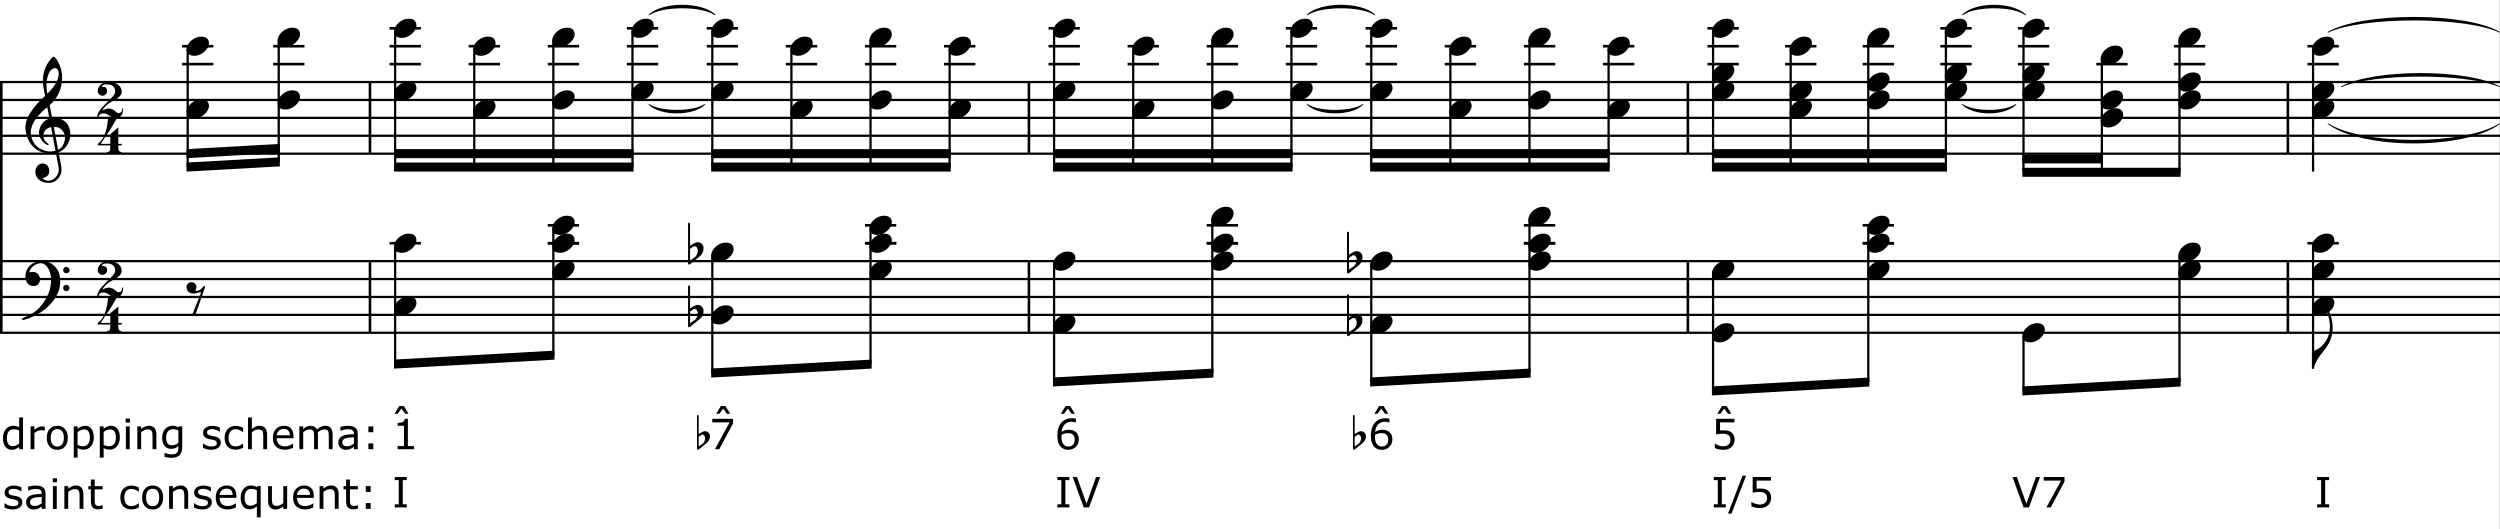 <?xml version="1.0" encoding="UTF-8"?>
<svg id="Ebene_1" xmlns="http://www.w3.org/2000/svg" width="300.068mm" height="63.5mm" version="1.1" viewBox="0 0 850.586 180">
  <rect x="0" y="0" width="850.586" height="180" fill="#808080" stroke="none"/>
  <!-- Generator: Adobe Illustrator 29.5.1, SVG Export Plug-In . SVG Version: 2.1.0 Build 141)  -->
  <defs>
    <style>
      .st0 {
        fill: #fff;
      }

      .st1 {
        stroke-width: .889px;
      }

      .st1, .st2 {
        fill: none;
        stroke: #000;
        stroke-miterlimit: 10;
      }

      .st2 {
        stroke-width: .762px;
      }
    </style>
  </defs>
  <rect class="st0" width="850.5" height="180"/>
  <line class="st1" x1=".444" y1="27.91" x2=".444" y2="113.223"/>
  <path d="M19.939,51.796l.926,4.947c.487,2.607-1.243,5.239-3.948,5.483-2.364.195-4.679-1.169-4.898-3.484-.122-1.438.853-2.973,2.169-3.095,1.194-.122,2.412.487,2.559,2.291.17,1.876-1.072,2.242-2.315,2.753.365.39,1.364.877,2.266.804,2.071-.195,3.655-2.437,3.241-4.581l-.926-4.85c-.414.049-.682.122-1.121.171-4.63.39-8.724-2.681-9.235-8.407-.39-4.362,4.289-9.016,6.701-11.234l-.438-2.096c-.707-3.411-.268-6.384,1.267-8.87.487-.755,1.462-2.291,2.071-2.339.463-.049,2.534,2.559,2.827,6.043.317,3.558-.829,7.579-4.191,10.454l.829,4.337c2.534-.219,5.849.829,6.214,5.19.17,2.193-1.194,5.532-3.997,6.482ZM16.065,36.517c-.146.122-.17.146-.487.39-1.998,1.535-5.385,5.142-5.093,8.553.414,4.63,4.557,6.287,7.018,6.067.536-.048.877-.122,1.365-.244l-1.487-8.017c-1.535.244-2.729,1.438-2.583,3.07.122,1.487.658,1.755,1.56,2.559.439.39.146.56-.195.438-1.535-.609-2.729-2.315-2.875-3.923-.17-1.876,1.243-4.484,3.533-5.069l-.755-3.826ZM19.964,24.674c-.024-.268-.219-1.584-1.316-1.487-2.388.22-3.29,4.874-2.631,8.188l.097.487c1.803-1.681,4.07-4.557,3.85-7.188ZM19.769,50.943c1.828-.755,2.461-3.144,2.339-4.508-.122-1.584-1.56-3.436-3.801-3.265l1.462,7.773Z"/>
  <path d="M20.013,92.724c.683,1.682.755,4.605-.438,7.213-1.535,3.339-5.239,7.092-11.307,8.87-.39.122-1.632-.073-.244-.682,1.267-.561,2.851-1.268,4.24-2.389,2.339-1.852,4.069-5.044,4.654-7.14,1.486-5.41-.926-9.041-2.997-9.041-2.047,0-3.777,1.779-3.948,3.119.755-.17.633-.146,1.438-.146,1.267,0,2.218,1.413,2.218,2.437,0,2.218-1.901,2.729-3.314,2.145-1.901-.78-2.364-4.069-.512-6.312.804-.999,2.291-1.974,4.605-1.974,3.46,0,5.117,2.656,5.604,3.898ZM23.668,91.896c0,.585-.487,1.097-1.097,1.097-.584,0-1.096-.512-1.096-1.097s.512-1.097,1.096-1.097c.609,0,1.097.512,1.097,1.097ZM23.668,97.987c0,.585-.487,1.097-1.097,1.097-.584,0-1.096-.512-1.096-1.097s.512-1.097,1.096-1.097c.609,0,1.097.512,1.097,1.097Z"/>
  <path d="M34.261,48.945h3.266v-3.314l2.729-2.291v5.604h1.17v.536h-1.17c-.049.098-.024,1.316.122,1.682.122.414.999.682,1.048.682v.536h-5.118v-.536c.098,0,1.023-.268,1.097-.633.122-.415.146-1.657.122-1.73h-4.265v-.536c3.533-2.51,3.29-8.578,3.606-8.943h3.046c-1.292,2.217-2.461,4.313-3.436,5.58-.439.585-2.023,3.046-2.218,3.363Z"/>
  <path d="M36.444,30.982c0,.877-.731,1.584-1.584,1.584-.877,0-1.608-.707-1.608-1.584,0-1.755,1.73-3.144,3.606-3.144,2.096,0,4.533,1.048,4.533,3.314s-3.144,3.046-4.582,4.167c-1.438,1.097-1.828,2.071-2.022,2.315,1.218-.707,2.364-.975,3.655-.341.877.439,1.267,1.194,1.803,1.194,1.486,0,1.34-1.487,1.34-1.584h.317c-.049,1.292-.268,3.241-2.437,3.265-2.096.024-2.534-1.608-4.216-1.584-1.876.049-1.608,1.17-1.73,1.389h-.512c.17-.731,0-.707.561-1.803,1.145-2.291,5.629-5.312,5.629-6.92,0-1.706-.999-2.681-3.241-2.535-1.097.073-1.608.829-1.097.829.609,0,1.584.049,1.584,1.438Z"/>
  <path d="M34.261,109.883h3.266v-3.314l2.729-2.291v5.605h1.17v.536h-1.17c-.049.097-.024,1.315.122,1.681.122.415.999.683,1.048.683v.536h-5.118v-.536c.098,0,1.023-.268,1.097-.634.122-.414.146-1.656.122-1.729h-4.265v-.536c3.533-2.51,3.29-8.578,3.606-8.943h3.046c-1.292,2.218-2.461,4.313-3.436,5.58-.439.585-2.023,3.046-2.218,3.363Z"/>
  <path d="M36.444,91.92c0,.877-.731,1.584-1.584,1.584-.877,0-1.608-.707-1.608-1.584,0-1.755,1.73-3.144,3.606-3.144,2.096,0,4.533,1.048,4.533,3.313,0,2.267-3.144,3.047-4.582,4.167-1.438,1.097-1.828,2.071-2.022,2.315,1.218-.707,2.364-.975,3.655-.341.877.438,1.267,1.193,1.803,1.193,1.486,0,1.34-1.486,1.34-1.584h.317c-.049,1.292-.268,3.241-2.437,3.266-2.096.024-2.534-1.608-4.216-1.584-1.876.049-1.608,1.17-1.73,1.39h-.512c.17-.731,0-.707.561-1.804,1.145-2.291,5.629-5.312,5.629-6.921,0-1.705-.999-2.68-3.241-2.534-1.097.073-1.608.829-1.097.829.609,0,1.584.048,1.584,1.438Z"/>
  <line class="st1" x1="125.874" y1="27.91" x2="125.874" y2="52.285"/>
  <line class="st1" x1="125.874" y1="88.848" x2="125.874" y2="113.223"/>
  <line class="st1" x1="350.073" y1="27.91" x2="350.073" y2="52.285"/>
  <line class="st1" x1="350.073" y1="88.848" x2="350.073" y2="113.223"/>
  <line class="st1" x1="574.272" y1="27.91" x2="574.272" y2="52.285"/>
  <line class="st1" x1="574.272" y1="88.848" x2="574.272" y2="113.223"/>
  <line class="st1" x1="778.413" y1="27.91" x2="778.413" y2="52.285"/>
  <line class="st1" x1="778.413" y1="88.848" x2="778.413" y2="113.223"/>
  <line class="st2" y1="27.91" x2="850.586" y2="27.91"/>
  <line class="st2" y1="34.004" x2="850.586" y2="34.004"/>
  <line class="st2" y1="40.098" x2="850.586" y2="40.098"/>
  <line class="st2" y1="46.191" x2="850.586" y2="46.191"/>
  <line class="st2" y1="52.285" x2="850.586" y2="52.285"/>
  <line class="st2" y1="88.848" x2="850.586" y2="88.848"/>
  <line class="st2" y1="94.941" x2="850.586" y2="94.941"/>
  <line class="st2" y1="101.035" x2="850.586" y2="101.035"/>
  <line class="st2" y1="107.129" x2="850.586" y2="107.129"/>
  <line class="st2" y1="113.223" x2="850.586" y2="113.223"/>
  <line class="st1" x1="61.953" y1="21.816" x2="72.617" y2="21.816"/>
  <line class="st1" x1="61.953" y1="15.723" x2="72.617" y2="15.723"/>
  <path d="M71.104,14.724c0,1.023-.731,2.169-1.682,2.973-.926.78-2.145,1.292-3.168,1.292-.804,0-1.511-.146-1.998-.487-.463-.341-.78-.901-.78-1.754,0-1.023.707-2.193,1.657-2.997.926-.78,2.144-1.292,3.167-1.292.829,0,1.536.122,1.999.487.463.341.804.926.804,1.779Z"/>
  <path d="M71.104,36.052c0,1.023-.731,2.169-1.682,2.973-.926.78-2.145,1.292-3.168,1.292-.804,0-1.511-.146-1.998-.487-.463-.341-.78-.901-.78-1.754,0-1.023.707-2.193,1.657-2.997.926-.78,2.144-1.292,3.167-1.292.829,0,1.536.122,1.999.487.463.341.804.926.804,1.779Z"/>
  <line class="st2" x1="63.857" y1="16.738" x2="63.857" y2="56.844"/>
  <line class="st1" x1="92.93" y1="21.816" x2="103.594" y2="21.816"/>
  <line class="st1" x1="92.93" y1="15.723" x2="103.594" y2="15.723"/>
  <path d="M102.081,11.677c0,1.023-.731,2.169-1.682,2.973-.926.78-2.145,1.292-3.168,1.292-.804,0-1.511-.146-1.998-.487-.463-.341-.78-.901-.78-1.754,0-1.023.707-2.193,1.657-2.997.926-.78,2.144-1.292,3.167-1.292.829,0,1.536.122,1.999.487.463.341.804.926.804,1.779Z"/>
  <path d="M102.081,33.005c0,1.023-.731,2.169-1.682,2.973-.926.78-2.145,1.292-3.168,1.292-.804,0-1.511-.146-1.998-.487-.463-.341-.78-.901-.78-1.754,0-1.023.707-2.193,1.657-2.997.926-.78,2.144-1.292,3.167-1.292.829,0,1.536.122,1.999.487.463.341.804.926.804,1.779Z"/>
  <line class="st2" x1="94.834" y1="13.691" x2="94.834" y2="55.066"/>
  <polyline points="95.215 53.531 63.477 55.308 63.477 58.379 95.215 56.602"/>
  <polyline points="95.215 48.961 63.477 50.738 63.477 53.809 95.215 52.031"/>
  <path d="M66.718,98.257c-.122.269-.585.707.39.707.438,0,1.365-.512,1.925-1.315.195-.293.999-.756.682.194l-3.29,9.479c-.146.438-1.219.243-1.048-.171l2.875-7.14c.244-.585-.073-.683-.341-.585-.341.146-1.414.463-2.047.463-1.73,0-2.388-1.17-2.388-2.339,0-.78.707-1.56,1.779-1.56.926,0,1.95,1.146,1.462,2.266Z"/>
  <g>
    <path d="M7.586,170.909c0,.708-.293,1.289-.878,1.742-.585.454-1.385.681-2.398.681-.574,0-1.101-.068-1.58-.205s-.881-.285-1.205-.447v-1.465h.069c.412.31.87.557,1.375.739.504.183.988.274,1.451.274.574,0,1.023-.093,1.347-.278.324-.185.486-.477.486-.875,0-.305-.088-.536-.264-.694-.176-.157-.514-.291-1.014-.402-.185-.042-.427-.09-.726-.146s-.57-.116-.816-.181c-.68-.181-1.163-.445-1.447-.795s-.427-.778-.427-1.288c0-.319.066-.62.198-.902.132-.282.332-.534.601-.757.259-.218.589-.39.989-.518.4-.127.848-.19,1.344-.19.463,0,.931.057,1.406.17s.869.251,1.184.413v1.396h-.069c-.333-.245-.738-.452-1.215-.621s-.944-.254-1.402-.254c-.477,0-.879.092-1.208.274s-.493.455-.493.815c0,.319.1.561.299.723.194.162.509.294.944.396.241.056.51.111.809.167.298.056.547.106.746.152.606.139,1.074.377,1.403.715.328.343.493.797.493,1.361Z"/>
    <path d="M15.48,173.145h-1.298v-.826c-.116.079-.272.188-.468.33-.197.141-.388.253-.573.336-.218.107-.468.196-.75.268-.282.072-.613.107-.993.107-.699,0-1.292-.231-1.777-.694-.486-.462-.729-1.053-.729-1.77,0-.588.126-1.063.378-1.427.252-.363.612-.649,1.08-.857.472-.209,1.039-.35,1.701-.424.662-.074,1.373-.13,2.131-.167v-.201c0-.296-.052-.541-.156-.735-.104-.195-.253-.348-.448-.459-.185-.106-.407-.178-.667-.215s-.53-.056-.812-.056c-.343,0-.725.045-1.146.136-.421.09-.856.221-1.305.392h-.07v-1.326c.255-.069.623-.146,1.104-.229s.956-.125,1.423-.125c.546,0,1.021.045,1.427.136.405.09.755.244,1.052.461.292.213.514.488.667.826s.229.757.229,1.257v5.263ZM14.182,171.235v-2.159c-.398.023-.867.058-1.406.104-.539.046-.966.113-1.281.201-.375.106-.678.271-.91.496s-.347.533-.347.927c0,.444.134.779.403,1.003.269.225.678.337,1.229.337.458,0,.877-.089,1.256-.267.379-.179.731-.393,1.055-.643Z"/>
    <path d="M19.396,164.091h-1.472v-1.354h1.472v1.354ZM19.313,173.145h-1.305v-7.755h1.305v7.755Z"/>
    <path d="M28.38,173.145h-1.305v-4.416c0-.355-.021-.69-.062-1.003-.042-.312-.118-.557-.229-.732-.116-.194-.282-.339-.5-.434-.218-.095-.5-.143-.847-.143-.356,0-.729.088-1.118.264s-.762.4-1.118.674v5.79h-1.306v-7.755h1.306v.86c.407-.338.828-.602,1.263-.791s.882-.285,1.34-.285c.837,0,1.476.253,1.916.757.439.505.66,1.231.66,2.181v5.033Z"/>
    <path d="M34.92,173.075c-.245.064-.513.118-.802.159-.289.042-.547.062-.774.062-.792,0-1.394-.213-1.805-.639-.412-.426-.618-1.108-.618-2.048v-4.124h-.881v-1.097h.881v-2.229h1.305v2.229h2.694v1.097h-2.694v3.534c0,.407.009.726.028.954.019.229.083.443.194.643.102.186.242.32.42.406s.45.128.815.128c.213,0,.435-.031.667-.094s.398-.114.5-.156h.069v1.174Z"/>
    <path d="M47.23,172.658c-.435.209-.848.371-1.239.486s-.807.174-1.246.174c-.56,0-1.074-.082-1.542-.247-.467-.164-.868-.413-1.201-.746-.338-.333-.599-.754-.784-1.264-.186-.509-.278-1.104-.278-1.784,0-1.268.348-2.264,1.045-2.985.696-.722,1.616-1.083,2.76-1.083.444,0,.88.062,1.309.188s.82.277,1.177.458v1.451h-.069c-.398-.31-.809-.549-1.232-.715-.423-.167-.836-.25-1.239-.25-.741,0-1.325.249-1.753.746-.428.498-.642,1.228-.642,2.19,0,.936.209,1.653.628,2.156.419.502,1.008.753,1.767.753.264,0,.532-.035.805-.104.273-.069.519-.159.736-.271.189-.098.368-.2.534-.309.167-.109.299-.203.396-.281h.069v1.437Z"/>
    <path d="M55.512,169.271c0,1.264-.324,2.261-.972,2.992s-1.516,1.097-2.604,1.097c-1.097,0-1.968-.365-2.614-1.097-.646-.731-.969-1.729-.969-2.992s.323-2.262.969-2.996c.646-.733,1.517-1.101,2.614-1.101,1.088,0,1.956.367,2.604,1.101.648.734.972,1.732.972,2.996ZM54.165,169.271c0-1.004-.197-1.751-.59-2.239-.394-.488-.94-.732-1.639-.732-.708,0-1.258.244-1.649.732s-.586,1.235-.586,2.239c0,.972.196,1.709.59,2.211.394.503.942.754,1.646.754.694,0,1.239-.249,1.635-.747.396-.497.593-1.236.593-2.218Z"/>
    <path d="M64.017,173.145h-1.305v-4.416c0-.355-.021-.69-.062-1.003-.042-.312-.118-.557-.229-.732-.116-.194-.282-.339-.5-.434-.218-.095-.5-.143-.847-.143-.356,0-.729.088-1.118.264s-.762.4-1.118.674v5.79h-1.306v-7.755h1.306v.86c.407-.338.828-.602,1.263-.791s.882-.285,1.34-.285c.837,0,1.476.253,1.916.757.439.505.66,1.231.66,2.181v5.033Z"/>
    <path d="M72.071,170.909c0,.708-.293,1.289-.878,1.742-.585.454-1.385.681-2.398.681-.574,0-1.101-.068-1.58-.205s-.881-.285-1.205-.447v-1.465h.069c.412.31.87.557,1.375.739.504.183.988.274,1.451.274.574,0,1.023-.093,1.347-.278.324-.185.486-.477.486-.875,0-.305-.088-.536-.264-.694-.176-.157-.514-.291-1.014-.402-.185-.042-.427-.09-.726-.146s-.57-.116-.816-.181c-.68-.181-1.163-.445-1.447-.795s-.427-.778-.427-1.288c0-.319.066-.62.198-.902.132-.282.332-.534.601-.757.259-.218.589-.39.989-.518.4-.127.848-.19,1.344-.19.463,0,.931.057,1.406.17s.869.251,1.184.413v1.396h-.069c-.333-.245-.738-.452-1.215-.621s-.944-.254-1.402-.254c-.477,0-.879.092-1.208.274s-.493.455-.493.815c0,.319.1.561.299.723.194.162.509.294.944.396.241.056.51.111.809.167.298.056.547.106.746.152.606.139,1.074.377,1.403.715.328.343.493.797.493,1.361Z"/>
    <path d="M80.43,169.402h-5.714c0,.477.072.893.215,1.246.143.354.34.645.59.871.241.223.527.39.857.5.331.111.695.167,1.094.167.527,0,1.059-.105,1.593-.316.535-.21.915-.417,1.142-.621h.069v1.424c-.439.185-.889.34-1.347.465-.458.125-.94.188-1.444.188-1.287,0-2.291-.349-3.013-1.045-.722-.696-1.083-1.686-1.083-2.968,0-1.269.346-2.275,1.038-3.021s1.603-1.118,2.732-1.118c1.046,0,1.853.306,2.419.917.567.61.851,1.479.851,2.604v.708ZM79.159,168.402c-.005-.685-.177-1.215-.517-1.59-.34-.375-.857-.562-1.552-.562-.699,0-1.256.206-1.67.618s-.649.924-.705,1.534h4.443Z"/>
    <path d="M88.699,176.005h-1.305v-3.735c-.403.348-.803.605-1.201.774-.398.169-.829.253-1.292.253-.921,0-1.656-.354-2.204-1.065-.549-.71-.823-1.69-.823-2.94,0-.666.096-1.255.288-1.767.192-.512.445-.94.76-1.288.305-.338.664-.6,1.076-.784.412-.186.847-.278,1.305-.278.417,0,.786.047,1.107.14.321.092.649.229.982.409l.083-.333h1.222v10.615ZM87.394,171.173v-4.388c-.361-.162-.681-.275-.958-.341-.277-.064-.579-.097-.902-.097-.754,0-1.329.256-1.722.768-.394.511-.59,1.216-.59,2.113,0,.907.159,1.605.476,2.094s.816.732,1.496.732c.379,0,.759-.082,1.139-.247.379-.164.733-.376,1.062-.635Z"/>
    <path d="M97.696,173.145h-1.305v-.861c-.44.348-.861.614-1.264.799-.403.186-.847.277-1.333.277-.814,0-1.449-.248-1.902-.746-.454-.497-.68-1.228-.68-2.19v-5.033h1.305v4.415c0,.394.019.73.056,1.011.037.28.115.52.236.719.125.203.287.352.486.444.199.092.488.139.868.139.338,0,.707-.088,1.107-.264.4-.176.774-.4,1.121-.674v-5.79h1.305v7.755Z"/>
    <path d="M106.757,169.402h-5.714c0,.477.072.893.215,1.246.143.354.34.645.59.871.241.223.527.39.857.5.331.111.695.167,1.094.167.527,0,1.059-.105,1.593-.316.535-.21.915-.417,1.142-.621h.069v1.424c-.439.185-.889.34-1.347.465-.458.125-.94.188-1.444.188-1.287,0-2.291-.349-3.013-1.045-.722-.696-1.083-1.686-1.083-2.968,0-1.269.346-2.275,1.038-3.021s1.603-1.118,2.732-1.118c1.046,0,1.853.306,2.419.917.567.61.851,1.479.851,2.604v.708ZM105.486,168.402c-.005-.685-.177-1.215-.517-1.59-.34-.375-.857-.562-1.552-.562-.699,0-1.256.206-1.67.618s-.649.924-.705,1.534h4.443Z"/>
    <path d="M115.22,173.145h-1.305v-4.416c0-.355-.021-.69-.062-1.003-.042-.312-.118-.557-.229-.732-.116-.194-.282-.339-.5-.434-.218-.095-.5-.143-.847-.143-.356,0-.729.088-1.118.264s-.762.4-1.118.674v5.79h-1.306v-7.755h1.306v.86c.407-.338.828-.602,1.263-.791s.882-.285,1.34-.285c.837,0,1.476.253,1.916.757.439.505.66,1.231.66,2.181v5.033Z"/>
    <path d="M121.76,173.075c-.245.064-.513.118-.802.159-.289.042-.547.062-.774.062-.792,0-1.394-.213-1.805-.639-.412-.426-.618-1.108-.618-2.048v-4.124h-.881v-1.097h.881v-2.229h1.305v2.229h2.694v1.097h-2.694v3.534c0,.407.009.726.028.954.019.229.083.443.194.643.102.186.242.32.42.406s.45.128.815.128c.213,0,.435-.031.667-.094s.398-.114.5-.156h.069v1.174Z"/>
    <path d="M126.113,167.368h-1.659v-1.979h1.659v1.979ZM126.113,173.145h-1.659v-1.979h1.659v1.979Z"/>
  </g>
  <g>
    <path d="M7.829,152.832h-1.305v-.812c-.375.324-.766.576-1.173.757-.408.181-.85.271-1.326.271-.926,0-1.661-.356-2.205-1.068-.544-.713-.815-1.701-.815-2.965,0-.657.094-1.243.281-1.757.188-.514.441-.951.76-1.312.315-.353.682-.621,1.101-.806.419-.186.853-.278,1.302-.278.407,0,.769.043,1.083.129.315.086.646.219.993.399v-3.36h1.305v10.803ZM6.523,150.923v-4.45c-.352-.157-.667-.267-.944-.326-.278-.061-.581-.091-.91-.091-.731,0-1.301.255-1.708.764-.407.51-.611,1.231-.611,2.166,0,.922.157,1.621.472,2.101.314.479.819.719,1.514.719.37,0,.745-.082,1.125-.247.379-.164.733-.376,1.062-.635Z"/>
    <path d="M15.236,146.5h-.069c-.194-.046-.383-.08-.566-.101-.183-.021-.399-.031-.649-.031-.402,0-.791.089-1.166.268-.375.178-.736.408-1.083.69v5.506h-1.306v-7.755h1.306v1.146c.518-.417.975-.712,1.371-.886.396-.173.799-.26,1.211-.26.227,0,.391.006.493.018.102.011.255.033.458.065v1.34Z"/>
    <path d="M23.075,148.958c0,1.264-.324,2.261-.972,2.992s-1.516,1.097-2.604,1.097c-1.097,0-1.968-.365-2.614-1.097-.646-.731-.969-1.729-.969-2.992s.323-2.262.969-2.996c.646-.733,1.517-1.101,2.614-1.101,1.088,0,1.956.367,2.604,1.101.648.734.972,1.732.972,2.996ZM21.728,148.958c0-1.004-.197-1.751-.59-2.239-.394-.488-.94-.732-1.639-.732-.708,0-1.258.244-1.649.732s-.586,1.235-.586,2.239c0,.972.196,1.709.59,2.211.394.503.942.754,1.646.754.694,0,1.239-.249,1.635-.747.396-.497.593-1.236.593-2.218Z"/>
    <path d="M31.92,148.86c0,.63-.09,1.205-.271,1.726s-.435.962-.764,1.322c-.306.343-.666.608-1.08.795-.415.188-.853.281-1.316.281-.402,0-.767-.044-1.093-.132s-.659-.225-.996-.409v3.249h-1.306v-10.615h1.306v.812c.347-.292.737-.536,1.169-.732.433-.197.895-.296,1.385-.296.935,0,1.663.354,2.184,1.06.521.705.781,1.686.781,2.939ZM30.573,148.896c0-.935-.16-1.634-.479-2.097s-.81-.694-1.472-.694c-.375,0-.752.081-1.132.243s-.743.375-1.09.639v4.395c.37.167.688.28.955.34.266.061.568.091.906.091.727,0,1.294-.245,1.701-.736.407-.49.611-1.217.611-2.18Z"/>
    <path d="M40.779,148.86c0,.63-.09,1.205-.271,1.726s-.435.962-.764,1.322c-.306.343-.666.608-1.08.795-.415.188-.853.281-1.316.281-.402,0-.767-.044-1.093-.132s-.659-.225-.996-.409v3.249h-1.306v-10.615h1.306v.812c.347-.292.737-.536,1.169-.732.433-.197.895-.296,1.385-.296.935,0,1.663.354,2.184,1.06.521.705.781,1.686.781,2.939ZM39.432,148.896c0-.935-.16-1.634-.479-2.097s-.81-.694-1.472-.694c-.375,0-.752.081-1.132.243s-.743.375-1.09.639v4.395c.37.167.688.28.955.34.266.061.568.091.906.091.727,0,1.294-.245,1.701-.736.407-.49.611-1.217.611-2.18Z"/>
    <path d="M44.215,143.778h-1.472v-1.354h1.472v1.354ZM44.132,152.832h-1.305v-7.755h1.305v7.755Z"/>
    <path d="M53.199,152.832h-1.305v-4.416c0-.355-.021-.69-.062-1.003-.042-.312-.118-.557-.229-.732-.116-.194-.282-.339-.5-.434-.218-.095-.5-.143-.847-.143-.356,0-.729.088-1.118.264s-.762.4-1.118.674v5.79h-1.306v-7.755h1.306v.86c.407-.338.828-.602,1.263-.791s.882-.285,1.34-.285c.837,0,1.476.253,1.916.757.439.505.66,1.231.66,2.181v5.033Z"/>
    <path d="M62.003,151.95c0,1.314-.299,2.279-.896,2.896-.597.615-1.516.923-2.756.923-.412,0-.813-.028-1.205-.087-.391-.058-.777-.14-1.156-.246v-1.333h.069c.213.083.551.187,1.014.309.463.123.926.185,1.389.185.444,0,.812-.054,1.104-.16s.518-.254.68-.444c.162-.181.278-.397.347-.652s.104-.539.104-.854v-.709c-.394.315-.77.55-1.128.705-.359.155-.816.232-1.371.232-.926,0-1.661-.334-2.205-1.003s-.815-1.612-.815-2.829c0-.667.094-1.242.281-1.726.188-.483.443-.901.768-1.253.301-.329.667-.584,1.097-.768.431-.183.858-.274,1.285-.274.449,0,.825.046,1.128.136s.624.229.962.413l.083-.333h1.222v6.873ZM60.698,150.7v-4.228c-.347-.157-.67-.27-.969-.337s-.596-.101-.892-.101c-.718,0-1.282.24-1.694.722-.412.481-.618,1.181-.618,2.097,0,.87.153,1.53.458,1.979.306.449.812.674,1.521.674.38,0,.76-.073,1.142-.219s.732-.341,1.052-.587Z"/>
    <path d="M75.111,150.597c0,.708-.293,1.289-.878,1.742-.585.454-1.385.681-2.398.681-.574,0-1.101-.068-1.58-.205s-.881-.285-1.205-.447v-1.465h.069c.412.31.87.557,1.375.739.504.183.988.274,1.451.274.574,0,1.023-.093,1.347-.278.324-.185.486-.477.486-.875,0-.305-.088-.536-.264-.694-.176-.157-.514-.291-1.014-.402-.185-.042-.427-.09-.726-.146s-.57-.116-.816-.181c-.68-.181-1.163-.445-1.447-.795s-.427-.778-.427-1.288c0-.319.066-.62.198-.902.132-.282.332-.534.601-.757.259-.218.589-.39.989-.518.4-.127.848-.19,1.344-.19.463,0,.931.057,1.406.17s.869.251,1.184.413v1.396h-.069c-.333-.245-.738-.452-1.215-.621s-.944-.254-1.402-.254c-.477,0-.879.092-1.208.274s-.493.455-.493.815c0,.319.1.561.299.723.194.162.509.294.944.396.241.056.51.111.809.167.298.056.547.106.746.152.606.139,1.074.377,1.403.715.328.343.493.797.493,1.361Z"/>
    <path d="M82.713,152.346c-.435.209-.848.371-1.239.486s-.807.174-1.246.174c-.56,0-1.074-.082-1.542-.247-.467-.164-.868-.413-1.201-.746-.338-.333-.599-.754-.784-1.264-.186-.509-.278-1.104-.278-1.784,0-1.268.348-2.264,1.045-2.985.696-.722,1.616-1.083,2.76-1.083.444,0,.88.062,1.309.188s.82.277,1.177.458v1.451h-.069c-.398-.31-.809-.549-1.232-.715-.423-.167-.836-.25-1.239-.25-.741,0-1.325.249-1.753.746-.428.498-.642,1.228-.642,2.19,0,.936.209,1.653.628,2.156.419.502,1.008.753,1.767.753.264,0,.532-.035.805-.104.273-.069.519-.159.736-.271.189-.098.368-.2.534-.309.167-.109.299-.203.396-.281h.069v1.437Z"/>
    <path d="M90.871,152.832h-1.305v-4.416c0-.355-.021-.69-.062-1.003-.042-.312-.118-.557-.229-.732-.116-.194-.282-.339-.5-.434-.218-.095-.5-.143-.847-.143-.356,0-.729.088-1.118.264s-.762.4-1.118.674v5.79h-1.306v-10.803h1.306v3.908c.407-.338.828-.602,1.263-.791s.882-.285,1.34-.285c.837,0,1.476.253,1.916.757.439.505.66,1.231.66,2.181v5.033Z"/>
    <path d="M99.876,149.09h-5.714c0,.477.072.893.215,1.246.143.354.34.645.59.871.241.223.527.39.857.5.331.111.695.167,1.094.167.527,0,1.059-.105,1.593-.316.535-.21.915-.417,1.142-.621h.069v1.424c-.439.185-.889.34-1.347.465-.458.125-.94.188-1.444.188-1.287,0-2.291-.349-3.013-1.045-.722-.696-1.083-1.686-1.083-2.968,0-1.269.346-2.275,1.038-3.021s1.603-1.118,2.732-1.118c1.046,0,1.853.306,2.419.917.567.61.851,1.479.851,2.604v.708ZM98.605,148.09c-.005-.685-.177-1.215-.517-1.59-.34-.375-.857-.562-1.552-.562-.699,0-1.256.206-1.67.618s-.649.924-.705,1.534h4.443Z"/>
    <path d="M113.171,152.832h-1.305v-4.416c0-.333-.015-.654-.045-.965-.03-.31-.093-.558-.191-.742-.106-.199-.259-.35-.458-.452-.199-.102-.486-.152-.861-.152-.366,0-.731.092-1.097.274s-.731.415-1.097.697c.014.106.025.23.035.372.009.141.014.281.014.42v4.964h-1.305v-4.416c0-.342-.015-.667-.045-.975-.03-.309-.094-.555-.191-.74-.106-.198-.259-.348-.458-.447-.199-.1-.486-.149-.861-.149-.356,0-.714.088-1.073.264-.358.176-.716.4-1.072.674v5.79h-1.306v-7.755h1.306v.86c.407-.338.813-.602,1.218-.791.405-.189.836-.285,1.295-.285.527,0,.976.111,1.343.334.368.222.642.529.823.923.528-.444,1.009-.765,1.444-.961.435-.197.9-.296,1.395-.296.852,0,1.48.259,1.885.774.405.517.607,1.237.607,2.163v5.033Z"/>
    <path d="M121.71,152.832h-1.298v-.826c-.116.079-.272.188-.468.33-.197.141-.388.253-.573.336-.218.107-.468.196-.75.268-.282.072-.613.107-.993.107-.699,0-1.292-.231-1.777-.694-.486-.462-.729-1.053-.729-1.77,0-.588.126-1.063.378-1.427.252-.363.612-.649,1.08-.857.472-.209,1.039-.35,1.701-.424.662-.074,1.373-.13,2.131-.167v-.201c0-.296-.052-.541-.156-.735-.104-.195-.253-.348-.448-.459-.185-.106-.407-.178-.667-.215s-.53-.056-.812-.056c-.343,0-.725.045-1.146.136-.421.09-.856.221-1.305.392h-.07v-1.326c.255-.069.623-.146,1.104-.229s.956-.125,1.423-.125c.546,0,1.021.045,1.427.136.405.09.755.244,1.052.461.292.213.514.488.667.826s.229.757.229,1.257v5.263ZM120.412,150.923v-2.159c-.398.023-.867.058-1.406.104-.539.046-.966.113-1.281.201-.375.106-.678.271-.91.496s-.347.533-.347.927c0,.444.134.779.403,1.003.269.225.678.337,1.229.337.458,0,.877-.089,1.256-.267.379-.179.731-.393,1.055-.643Z"/>
    <path d="M127.001,147.056h-1.659v-1.979h1.659v1.979ZM127.001,152.832h-1.659v-1.979h1.659v1.979Z"/>
  </g>
  <line class="st1" x1="132.539" y1="21.816" x2="143.203" y2="21.816"/>
  <line class="st1" x1="132.539" y1="15.723" x2="143.203" y2="15.723"/>
  <line class="st1" x1="132.539" y1="9.629" x2="143.203" y2="9.629"/>
  <path d="M141.69,8.63c0,1.023-.731,2.169-1.682,2.973-.926.78-2.145,1.292-3.168,1.292-.804,0-1.511-.146-1.998-.487-.463-.341-.78-.901-.78-1.754,0-1.023.707-2.193,1.657-2.997.926-.78,2.144-1.292,3.167-1.292.829,0,1.536.122,1.999.487.463.341.804.926.804,1.779Z"/>
  <path d="M141.69,29.958c0,1.023-.731,2.169-1.682,2.973-.926.78-2.145,1.292-3.168,1.292-.804,0-1.511-.146-1.998-.487-.463-.341-.78-.901-.78-1.754,0-1.023.707-2.193,1.657-2.997.926-.78,2.144-1.292,3.167-1.292.829,0,1.536.122,1.999.487.463.341.804.926.804,1.779Z"/>
  <line class="st2" x1="134.443" y1="10.645" x2="134.443" y2="56.844"/>
  <line class="st1" x1="159.453" y1="21.816" x2="170.117" y2="21.816"/>
  <line class="st1" x1="159.453" y1="15.723" x2="170.117" y2="15.723"/>
  <path d="M168.604,14.724c0,1.023-.731,2.169-1.682,2.973-.926.78-2.145,1.292-3.168,1.292-.804,0-1.511-.146-1.998-.487-.463-.341-.78-.901-.78-1.754,0-1.023.707-2.193,1.657-2.997.926-.78,2.144-1.292,3.167-1.292.829,0,1.536.122,1.999.487.463.341.804.926.804,1.779Z"/>
  <path d="M168.604,36.052c0,1.023-.731,2.169-1.682,2.973-.926.78-2.145,1.292-3.168,1.292-.804,0-1.511-.146-1.998-.487-.463-.341-.78-.901-.78-1.754,0-1.023.707-2.193,1.657-2.997.926-.78,2.144-1.292,3.167-1.292.829,0,1.536.122,1.999.487.463.341.804.926.804,1.779Z"/>
  <line class="st2" x1="161.357" y1="16.738" x2="161.357" y2="56.844"/>
  <line class="st1" x1="186.367" y1="21.816" x2="197.031" y2="21.816"/>
  <line class="st1" x1="186.367" y1="15.723" x2="197.031" y2="15.723"/>
  <path d="M195.518,11.677c0,1.023-.731,2.169-1.682,2.973-.926.78-2.145,1.292-3.168,1.292-.804,0-1.511-.146-1.998-.487-.463-.341-.78-.901-.78-1.754,0-1.023.707-2.193,1.657-2.997.926-.78,2.144-1.292,3.167-1.292.829,0,1.536.122,1.999.487.463.341.804.926.804,1.779Z"/>
  <path d="M195.518,33.005c0,1.023-.731,2.169-1.682,2.973-.926.78-2.145,1.292-3.168,1.292-.804,0-1.511-.146-1.998-.487-.463-.341-.78-.901-.78-1.754,0-1.023.707-2.193,1.657-2.997.926-.78,2.144-1.292,3.167-1.292.829,0,1.536.122,1.999.487.463.341.804.926.804,1.779Z"/>
  <line class="st2" x1="188.271" y1="13.691" x2="188.271" y2="56.844"/>
  <line class="st1" x1="213.281" y1="21.816" x2="223.945" y2="21.816"/>
  <line class="st1" x1="213.281" y1="15.723" x2="223.945" y2="15.723"/>
  <line class="st1" x1="213.281" y1="9.629" x2="223.945" y2="9.629"/>
  <path d="M222.432,8.63c0,1.023-.731,2.169-1.682,2.973-.926.78-2.145,1.292-3.168,1.292-.804,0-1.511-.146-1.998-.487-.463-.341-.78-.901-.78-1.754,0-1.023.707-2.193,1.657-2.997.926-.78,2.144-1.292,3.167-1.292.829,0,1.536.122,1.999.487.463.341.804.926.804,1.779Z"/>
  <path d="M222.432,29.958c0,1.023-.731,2.169-1.682,2.973-.926.78-2.145,1.292-3.168,1.292-.804,0-1.511-.146-1.998-.487-.463-.341-.78-.901-.78-1.754,0-1.023.707-2.193,1.657-2.997.926-.78,2.144-1.292,3.167-1.292.829,0,1.536.122,1.999.487.463.341.804.926.804,1.779Z"/>
  <line class="st2" x1="215.186" y1="10.645" x2="215.186" y2="56.844"/>
  <polyline points="215.566 55.308 134.062 55.308 134.062 58.379 215.566 58.379"/>
  <polyline points="215.566 50.738 134.062 50.738 134.062 53.809 215.566 53.809"/>
  <line class="st1" x1="240.449" y1="21.816" x2="251.113" y2="21.816"/>
  <line class="st1" x1="240.449" y1="15.723" x2="251.113" y2="15.723"/>
  <line class="st1" x1="240.449" y1="9.629" x2="251.113" y2="9.629"/>
  <path d="M249.6,8.63c0,1.023-.731,2.169-1.682,2.973-.926.78-2.145,1.292-3.168,1.292-.804,0-1.511-.146-1.998-.487-.463-.341-.78-.901-.78-1.754,0-1.023.707-2.193,1.657-2.997.926-.78,2.144-1.292,3.167-1.292.829,0,1.536.122,1.999.487.463.341.804.926.804,1.779Z"/>
  <path d="M249.6,29.958c0,1.023-.731,2.169-1.682,2.973-.926.78-2.145,1.292-3.168,1.292-.804,0-1.511-.146-1.998-.487-.463-.341-.78-.901-.78-1.754,0-1.023.707-2.193,1.657-2.997.926-.78,2.144-1.292,3.167-1.292.829,0,1.536.122,1.999.487.463.341.804.926.804,1.779Z"/>
  <line class="st2" x1="242.354" y1="10.645" x2="242.354" y2="56.844"/>
  <line class="st1" x1="267.363" y1="21.816" x2="278.027" y2="21.816"/>
  <line class="st1" x1="267.363" y1="15.723" x2="278.027" y2="15.723"/>
  <path d="M276.514,14.724c0,1.023-.731,2.169-1.682,2.973-.926.78-2.145,1.292-3.168,1.292-.804,0-1.511-.146-1.998-.487-.463-.341-.78-.901-.78-1.754,0-1.023.707-2.193,1.657-2.997.926-.78,2.144-1.292,3.167-1.292.829,0,1.536.122,1.999.487.463.341.804.926.804,1.779Z"/>
  <path d="M276.514,36.052c0,1.023-.731,2.169-1.682,2.973-.926.78-2.145,1.292-3.168,1.292-.804,0-1.511-.146-1.998-.487-.463-.341-.78-.901-.78-1.754,0-1.023.707-2.193,1.657-2.997.926-.78,2.144-1.292,3.167-1.292.829,0,1.536.122,1.999.487.463.341.804.926.804,1.779Z"/>
  <line class="st2" x1="269.268" y1="16.738" x2="269.268" y2="56.844"/>
  <line class="st1" x1="294.277" y1="21.816" x2="304.941" y2="21.816"/>
  <line class="st1" x1="294.277" y1="15.723" x2="304.941" y2="15.723"/>
  <path d="M303.428,11.677c0,1.023-.731,2.169-1.682,2.973-.926.78-2.145,1.292-3.168,1.292-.804,0-1.511-.146-1.998-.487-.463-.341-.78-.901-.78-1.754,0-1.023.707-2.193,1.657-2.997.926-.78,2.144-1.292,3.167-1.292.829,0,1.536.122,1.999.487.463.341.804.926.804,1.779Z"/>
  <path d="M303.428,33.005c0,1.023-.731,2.169-1.682,2.973-.926.78-2.145,1.292-3.168,1.292-.804,0-1.511-.146-1.998-.487-.463-.341-.78-.901-.78-1.754,0-1.023.707-2.193,1.657-2.997.926-.78,2.144-1.292,3.167-1.292.829,0,1.536.122,1.999.487.463.341.804.926.804,1.779Z"/>
  <line class="st2" x1="296.182" y1="13.691" x2="296.182" y2="56.844"/>
  <line class="st1" x1="321.191" y1="21.816" x2="331.855" y2="21.816"/>
  <line class="st1" x1="321.191" y1="15.723" x2="331.855" y2="15.723"/>
  <path d="M330.342,14.724c0,1.023-.731,2.169-1.682,2.973-.926.78-2.145,1.292-3.168,1.292-.804,0-1.511-.146-1.998-.487-.463-.341-.78-.901-.78-1.754,0-1.023.707-2.193,1.657-2.997.926-.78,2.144-1.292,3.167-1.292.829,0,1.536.122,1.999.487.463.341.804.926.804,1.779Z"/>
  <path d="M330.342,36.052c0,1.023-.731,2.169-1.682,2.973-.926.78-2.145,1.292-3.168,1.292-.804,0-1.511-.146-1.998-.487-.463-.341-.78-.901-.78-1.754,0-1.023.707-2.193,1.657-2.997.926-.78,2.144-1.292,3.167-1.292.829,0,1.536.122,1.999.487.463.341.804.926.804,1.779Z"/>
  <line class="st2" x1="323.096" y1="16.738" x2="323.096" y2="56.844"/>
  <polyline points="323.477 55.308 241.973 55.308 241.973 58.379 323.477 58.379"/>
  <polyline points="323.477 50.738 241.973 50.738 241.973 53.809 323.477 53.809"/>
  <line class="st1" x1="132.539" y1="82.754" x2="143.203" y2="82.754"/>
  <path d="M141.69,81.755c0,1.023-.731,2.169-1.682,2.973-.926.78-2.145,1.292-3.168,1.292-.804,0-1.511-.146-1.998-.487-.463-.341-.78-.901-.78-1.754,0-1.023.707-2.193,1.657-2.997.926-.78,2.144-1.292,3.167-1.292.829,0,1.536.122,1.999.487.463.341.804.926.804,1.779Z"/>
  <path d="M141.69,103.083c0,1.023-.731,2.169-1.682,2.973-.926.78-2.145,1.292-3.168,1.292-.804,0-1.511-.146-1.998-.487-.463-.342-.78-.902-.78-1.755,0-1.023.707-2.193,1.657-2.997.926-.78,2.144-1.292,3.167-1.292.829,0,1.536.122,1.999.487.463.342.804.927.804,1.779Z"/>
  <line class="st2" x1="134.443" y1="83.77" x2="134.443" y2="123.875"/>
  <line class="st1" x1="186.367" y1="82.754" x2="197.031" y2="82.754"/>
  <line class="st1" x1="186.367" y1="76.66" x2="197.031" y2="76.66"/>
  <path d="M195.518,75.661c0,1.023-.731,2.169-1.682,2.973-.926.78-2.145,1.292-3.168,1.292-.804,0-1.511-.146-1.998-.487-.463-.341-.78-.901-.78-1.754,0-1.023.707-2.193,1.657-2.997.926-.78,2.144-1.292,3.167-1.292.829,0,1.536.122,1.999.487.463.341.804.926.804,1.779Z"/>
  <line class="st1" x1="186.367" y1="82.754" x2="197.031" y2="82.754"/>
  <path d="M195.518,81.755c0,1.023-.731,2.169-1.682,2.973-.926.78-2.145,1.292-3.168,1.292-.804,0-1.511-.146-1.998-.487-.463-.341-.78-.901-.78-1.754,0-1.023.707-2.193,1.657-2.997.926-.78,2.144-1.292,3.167-1.292.829,0,1.536.122,1.999.487.463.341.804.926.804,1.779Z"/>
  <path d="M195.518,90.896c0,1.023-.731,2.169-1.682,2.973-.926.78-2.145,1.292-3.168,1.292-.804,0-1.511-.146-1.998-.487-.463-.342-.78-.902-.78-1.755,0-1.023.707-2.193,1.657-2.997.926-.78,2.144-1.292,3.167-1.292.829,0,1.536.122,1.999.487.463.341.804.926.804,1.779Z"/>
  <line class="st2" x1="188.271" y1="77.676" x2="188.271" y2="120.828"/>
  <polyline points="188.652 119.293 134.062 122.339 134.062 125.41 188.652 122.363"/>
  <path d="M249.6,84.802c0,1.023-.731,2.169-1.682,2.973-.926.78-2.145,1.292-3.168,1.292-.804,0-1.511-.146-1.998-.487-.463-.341-.78-.901-.78-1.754,0-1.023.707-2.193,1.657-2.997.926-.78,2.144-1.292,3.167-1.292.829,0,1.536.122,1.999.487.463.341.804.926.804,1.779Z"/>
  <path d="M249.6,106.13c0,1.023-.731,2.169-1.682,2.973-.926.78-2.145,1.292-3.168,1.292-.804,0-1.511-.146-1.998-.487-.463-.342-.78-.902-.78-1.755,0-1.023.707-2.193,1.657-2.997.926-.78,2.144-1.292,3.167-1.292.829,0,1.536.122,1.999.487.463.342.804.927.804,1.779Z"/>
  <path d="M234.784,104.936c1.023-.609,1.901-1.315,2.851-1.193.756.097,1.73.706,1.73,2.022,0,2.168-1.462,2.924-3.046,4.191-.731.584-2.217,2.168-2.217.926v-13.451c0-.171.146-.293.317-.317.17,0,.365.122.365.317v7.505ZM234.784,109.956c1.243-.878,1.95-1.048,2.461-2.34.365-.975.098-2.047-.512-2.388-.634-.366-1.292.341-1.95.804v3.924Z"/>
  <path d="M234.784,83.607c1.023-.609,1.901-1.315,2.851-1.194.756.098,1.73.707,1.73,2.022,0,2.169-1.462,2.924-3.046,4.191-.731.585-2.217,2.168-2.217.926v-13.452c0-.17.146-.292.317-.316.17,0,.365.122.365.316v7.505ZM234.784,88.627c1.243-.877,1.95-1.048,2.461-2.339.365-.975.098-2.047-.512-2.388-.634-.365-1.292.341-1.95.804v3.923Z"/>
  <line class="st2" x1="242.354" y1="86.816" x2="242.354" y2="126.922"/>
  <line class="st1" x1="294.277" y1="82.754" x2="304.941" y2="82.754"/>
  <line class="st1" x1="294.277" y1="76.66" x2="304.941" y2="76.66"/>
  <path d="M303.428,75.661c0,1.023-.731,2.169-1.682,2.973-.926.78-2.145,1.292-3.168,1.292-.804,0-1.511-.146-1.998-.487-.463-.341-.78-.901-.78-1.754,0-1.023.707-2.193,1.657-2.997.926-.78,2.144-1.292,3.167-1.292.829,0,1.536.122,1.999.487.463.341.804.926.804,1.779Z"/>
  <line class="st1" x1="294.277" y1="82.754" x2="304.941" y2="82.754"/>
  <path d="M303.428,81.755c0,1.023-.731,2.169-1.682,2.973-.926.78-2.145,1.292-3.168,1.292-.804,0-1.511-.146-1.998-.487-.463-.341-.78-.901-.78-1.754,0-1.023.707-2.193,1.657-2.997.926-.78,2.144-1.292,3.167-1.292.829,0,1.536.122,1.999.487.463.341.804.926.804,1.779Z"/>
  <path d="M303.428,90.896c0,1.023-.731,2.169-1.682,2.973-.926.78-2.145,1.292-3.168,1.292-.804,0-1.511-.146-1.998-.487-.463-.342-.78-.902-.78-1.755,0-1.023.707-2.193,1.657-2.997.926-.78,2.144-1.292,3.167-1.292.829,0,1.536.122,1.999.487.463.341.804.926.804,1.779Z"/>
  <line class="st2" x1="296.182" y1="77.676" x2="296.182" y2="123.875"/>
  <polyline points="296.562 122.339 241.973 125.386 241.973 128.457 296.562 125.41"/>
  <path d="M140.883,152.832h-5.596v-1.056h2.152v-6.929h-2.152v-.944c.292,0,.604-.024.937-.072.333-.049.585-.119.757-.212.213-.116.381-.263.503-.441.123-.178.193-.417.212-.718h1.076v9.316h2.11v1.056Z"/>
  <path d="M138.391,172.637h-4.083v-1.056h1.354v-8.227h-1.354v-1.056h4.083v1.056h-1.354v8.227h1.354v1.056Z"/>
  <path d="M138.982,140.78h-1.104l-1.284-1.777-1.277,1.777h-1.076l1.583-2.631h1.576l1.583,2.631Z"/>
  <path d="M249.412,144.043l-4.68,8.789h-1.486l4.978-9.123h-5.887v-1.215h7.075v1.549Z"/>
  <path d="M248.416,140.78h-1.104l-1.284-1.777-1.277,1.777h-1.076l1.583-2.631h1.576l1.583,2.631Z"/>
  <path d="M237.717,147.703c.853-.508,1.584-1.097,2.376-.995.629.081,1.442.589,1.442,1.686,0,1.808-1.218,2.438-2.539,3.493-.609.488-1.848,1.808-1.848.772v-11.211c0-.143.122-.244.264-.265.142,0,.305.102.305.265v6.255ZM237.717,151.887c1.036-.73,1.625-.873,2.051-1.949.305-.812.081-1.706-.427-1.99-.528-.305-1.076.284-1.625.67v3.27Z"/>
  <line class="st1" x1="356.738" y1="21.816" x2="367.402" y2="21.816"/>
  <line class="st1" x1="356.738" y1="15.723" x2="367.402" y2="15.723"/>
  <line class="st1" x1="356.738" y1="9.629" x2="367.402" y2="9.629"/>
  <path d="M365.889,8.63c0,1.023-.731,2.169-1.682,2.973-.926.78-2.145,1.292-3.168,1.292-.804,0-1.511-.146-1.998-.487-.463-.341-.78-.901-.78-1.754,0-1.023.707-2.193,1.657-2.997.926-.78,2.144-1.292,3.167-1.292.829,0,1.536.122,1.999.487.463.341.804.926.804,1.779Z"/>
  <path d="M365.889,29.958c0,1.023-.731,2.169-1.682,2.973-.926.78-2.145,1.292-3.168,1.292-.804,0-1.511-.146-1.998-.487-.463-.341-.78-.901-.78-1.754,0-1.023.707-2.193,1.657-2.997.926-.78,2.144-1.292,3.167-1.292.829,0,1.536.122,1.999.487.463.341.804.926.804,1.779Z"/>
  <line class="st2" x1="358.643" y1="10.645" x2="358.643" y2="56.844"/>
  <line class="st1" x1="383.652" y1="21.816" x2="394.316" y2="21.816"/>
  <line class="st1" x1="383.652" y1="15.723" x2="394.316" y2="15.723"/>
  <path d="M392.803,14.724c0,1.023-.731,2.169-1.682,2.973-.926.78-2.145,1.292-3.168,1.292-.804,0-1.511-.146-1.998-.487-.463-.341-.78-.901-.78-1.754,0-1.023.707-2.193,1.657-2.997.926-.78,2.144-1.292,3.167-1.292.829,0,1.536.122,1.999.487.463.341.804.926.804,1.779Z"/>
  <path d="M392.803,36.052c0,1.023-.731,2.169-1.682,2.973-.926.78-2.145,1.292-3.168,1.292-.804,0-1.511-.146-1.998-.487-.463-.341-.78-.901-.78-1.754,0-1.023.707-2.193,1.657-2.997.926-.78,2.144-1.292,3.167-1.292.829,0,1.536.122,1.999.487.463.341.804.926.804,1.779Z"/>
  <line class="st2" x1="385.557" y1="16.738" x2="385.557" y2="56.844"/>
  <line class="st1" x1="410.566" y1="21.816" x2="421.23" y2="21.816"/>
  <line class="st1" x1="410.566" y1="15.723" x2="421.23" y2="15.723"/>
  <path d="M419.717,11.677c0,1.023-.731,2.169-1.682,2.973-.926.78-2.145,1.292-3.168,1.292-.804,0-1.511-.146-1.998-.487-.463-.341-.78-.901-.78-1.754,0-1.023.707-2.193,1.657-2.997.926-.78,2.144-1.292,3.167-1.292.829,0,1.536.122,1.999.487.463.341.804.926.804,1.779Z"/>
  <path d="M419.717,33.005c0,1.023-.731,2.169-1.682,2.973-.926.78-2.145,1.292-3.168,1.292-.804,0-1.511-.146-1.998-.487-.463-.341-.78-.901-.78-1.754,0-1.023.707-2.193,1.657-2.997.926-.78,2.144-1.292,3.167-1.292.829,0,1.536.122,1.999.487.463.341.804.926.804,1.779Z"/>
  <line class="st2" x1="412.471" y1="13.691" x2="412.471" y2="56.844"/>
  <line class="st1" x1="437.48" y1="21.816" x2="448.145" y2="21.816"/>
  <line class="st1" x1="437.48" y1="15.723" x2="448.145" y2="15.723"/>
  <line class="st1" x1="437.48" y1="9.629" x2="448.145" y2="9.629"/>
  <path d="M446.631,8.63c0,1.023-.73,2.169-1.681,2.973-.927.78-2.145,1.292-3.168,1.292-.805,0-1.511-.146-1.999-.487-.463-.341-.779-.901-.779-1.754,0-1.023.707-2.193,1.657-2.997.926-.78,2.145-1.292,3.168-1.292.828,0,1.535.122,1.998.487.463.341.804.926.804,1.779Z"/>
  <path d="M446.631,29.958c0,1.023-.73,2.169-1.681,2.973-.927.78-2.145,1.292-3.168,1.292-.805,0-1.511-.146-1.999-.487-.463-.341-.779-.901-.779-1.754,0-1.023.707-2.193,1.657-2.997.926-.78,2.145-1.292,3.168-1.292.828,0,1.535.122,1.998.487.463.341.804.926.804,1.779Z"/>
  <line class="st2" x1="439.385" y1="10.645" x2="439.385" y2="56.844"/>
  <polyline points="439.766 55.308 358.262 55.308 358.262 58.379 439.766 58.379"/>
  <polyline points="439.766 50.738 358.262 50.738 358.262 53.809 439.766 53.809"/>
  <line class="st1" x1="464.648" y1="21.816" x2="475.312" y2="21.816"/>
  <line class="st1" x1="464.648" y1="15.723" x2="475.312" y2="15.723"/>
  <line class="st1" x1="464.648" y1="9.629" x2="475.312" y2="9.629"/>
  <path d="M473.799,8.63c0,1.023-.73,2.169-1.681,2.973-.927.78-2.145,1.292-3.168,1.292-.805,0-1.511-.146-1.999-.487-.463-.341-.779-.901-.779-1.754,0-1.023.707-2.193,1.657-2.997.926-.78,2.145-1.292,3.168-1.292.828,0,1.535.122,1.998.487.463.341.804.926.804,1.779Z"/>
  <path d="M473.799,29.958c0,1.023-.73,2.169-1.681,2.973-.927.78-2.145,1.292-3.168,1.292-.805,0-1.511-.146-1.999-.487-.463-.341-.779-.901-.779-1.754,0-1.023.707-2.193,1.657-2.997.926-.78,2.145-1.292,3.168-1.292.828,0,1.535.122,1.998.487.463.341.804.926.804,1.779Z"/>
  <line class="st2" x1="466.553" y1="10.645" x2="466.553" y2="56.844"/>
  <line class="st1" x1="491.562" y1="21.816" x2="502.227" y2="21.816"/>
  <line class="st1" x1="491.562" y1="15.723" x2="502.227" y2="15.723"/>
  <path d="M500.713,14.724c0,1.023-.73,2.169-1.681,2.973-.927.78-2.145,1.292-3.168,1.292-.805,0-1.511-.146-1.999-.487-.463-.341-.779-.901-.779-1.754,0-1.023.707-2.193,1.657-2.997.926-.78,2.145-1.292,3.168-1.292.828,0,1.535.122,1.998.487.463.341.804.926.804,1.779Z"/>
  <path d="M500.713,36.052c0,1.023-.73,2.169-1.681,2.973-.927.78-2.145,1.292-3.168,1.292-.805,0-1.511-.146-1.999-.487-.463-.341-.779-.901-.779-1.754,0-1.023.707-2.193,1.657-2.997.926-.78,2.145-1.292,3.168-1.292.828,0,1.535.122,1.998.487.463.341.804.926.804,1.779Z"/>
  <line class="st2" x1="493.467" y1="16.738" x2="493.467" y2="56.844"/>
  <line class="st1" x1="518.477" y1="21.816" x2="529.141" y2="21.816"/>
  <line class="st1" x1="518.477" y1="15.723" x2="529.141" y2="15.723"/>
  <path d="M527.627,11.677c0,1.023-.73,2.169-1.681,2.973-.927.78-2.145,1.292-3.168,1.292-.805,0-1.511-.146-1.999-.487-.463-.341-.779-.901-.779-1.754,0-1.023.707-2.193,1.657-2.997.926-.78,2.145-1.292,3.168-1.292.828,0,1.535.122,1.998.487.463.341.804.926.804,1.779Z"/>
  <path d="M527.627,33.005c0,1.023-.73,2.169-1.681,2.973-.927.78-2.145,1.292-3.168,1.292-.805,0-1.511-.146-1.999-.487-.463-.341-.779-.901-.779-1.754,0-1.023.707-2.193,1.657-2.997.926-.78,2.145-1.292,3.168-1.292.828,0,1.535.122,1.998.487.463.341.804.926.804,1.779Z"/>
  <line class="st2" x1="520.381" y1="13.691" x2="520.381" y2="56.844"/>
  <line class="st1" x1="545.391" y1="21.816" x2="556.055" y2="21.816"/>
  <line class="st1" x1="545.391" y1="15.723" x2="556.055" y2="15.723"/>
  <path d="M554.541,14.724c0,1.023-.73,2.169-1.681,2.973-.927.78-2.145,1.292-3.168,1.292-.805,0-1.511-.146-1.999-.487-.463-.341-.779-.901-.779-1.754,0-1.023.707-2.193,1.657-2.997.926-.78,2.145-1.292,3.168-1.292.828,0,1.535.122,1.998.487.463.341.804.926.804,1.779Z"/>
  <path d="M554.541,36.052c0,1.023-.73,2.169-1.681,2.973-.927.78-2.145,1.292-3.168,1.292-.805,0-1.511-.146-1.999-.487-.463-.341-.779-.901-.779-1.754,0-1.023.707-2.193,1.657-2.997.926-.78,2.145-1.292,3.168-1.292.828,0,1.535.122,1.998.487.463.341.804.926.804,1.779Z"/>
  <line class="st2" x1="547.295" y1="16.738" x2="547.295" y2="56.844"/>
  <polyline points="547.676 55.308 466.172 55.308 466.172 58.379 547.676 58.379"/>
  <polyline points="547.676 50.738 466.172 50.738 466.172 53.809 547.676 53.809"/>
  <path d="M365.889,87.849c0,1.023-.731,2.169-1.682,2.973-.926.78-2.145,1.292-3.168,1.292-.804,0-1.511-.146-1.998-.487-.463-.342-.78-.902-.78-1.755,0-1.023.707-2.193,1.657-2.997.926-.78,2.144-1.292,3.167-1.292.829,0,1.536.122,1.999.487.463.341.804.926.804,1.779Z"/>
  <path d="M365.889,109.177c0,1.023-.731,2.169-1.682,2.973-.926.78-2.145,1.292-3.168,1.292-.804,0-1.511-.146-1.998-.487-.463-.342-.78-.902-.78-1.755,0-1.023.707-2.193,1.657-2.997.926-.78,2.144-1.292,3.167-1.292.829,0,1.536.122,1.999.487.463.342.804.927.804,1.779Z"/>
  <line class="st2" x1="358.643" y1="89.863" x2="358.643" y2="129.969"/>
  <line class="st1" x1="410.566" y1="82.754" x2="421.23" y2="82.754"/>
  <line class="st1" x1="410.566" y1="76.66" x2="421.23" y2="76.66"/>
  <path d="M419.717,72.614c0,1.023-.731,2.169-1.682,2.973-.926.78-2.145,1.292-3.168,1.292-.804,0-1.511-.146-1.998-.487-.463-.341-.78-.901-.78-1.754,0-1.023.707-2.193,1.657-2.997.926-.78,2.144-1.292,3.167-1.292.829,0,1.536.122,1.999.487.463.341.804.926.804,1.779Z"/>
  <line class="st1" x1="410.566" y1="82.754" x2="421.23" y2="82.754"/>
  <path d="M419.717,81.755c0,1.023-.731,2.169-1.682,2.973-.926.78-2.145,1.292-3.168,1.292-.804,0-1.511-.146-1.998-.487-.463-.341-.78-.901-.78-1.754,0-1.023.707-2.193,1.657-2.997.926-.78,2.144-1.292,3.167-1.292.829,0,1.536.122,1.999.487.463.341.804.926.804,1.779Z"/>
  <path d="M419.717,87.849c0,1.023-.731,2.169-1.682,2.973-.926.78-2.145,1.292-3.168,1.292-.804,0-1.511-.146-1.998-.487-.463-.342-.78-.902-.78-1.755,0-1.023.707-2.193,1.657-2.997.926-.78,2.144-1.292,3.167-1.292.829,0,1.536.122,1.999.487.463.341.804.926.804,1.779Z"/>
  <line class="st2" x1="412.471" y1="74.629" x2="412.471" y2="126.922"/>
  <polyline points="412.852 125.386 358.262 128.433 358.262 131.504 412.852 128.457"/>
  <path d="M473.799,87.849c0,1.023-.73,2.169-1.681,2.973-.927.78-2.145,1.292-3.168,1.292-.805,0-1.511-.146-1.999-.487-.463-.342-.779-.902-.779-1.755,0-1.023.707-2.193,1.657-2.997.926-.78,2.145-1.292,3.168-1.292.828,0,1.535.122,1.998.487.463.341.804.926.804,1.779Z"/>
  <path d="M473.799,109.177c0,1.023-.73,2.169-1.681,2.973-.927.78-2.145,1.292-3.168,1.292-.805,0-1.511-.146-1.999-.487-.463-.342-.779-.902-.779-1.755,0-1.023.707-2.193,1.657-2.997.926-.78,2.145-1.292,3.168-1.292.828,0,1.535.122,1.998.487.463.342.804.927.804,1.779Z"/>
  <path d="M458.983,107.982c1.023-.609,1.9-1.315,2.851-1.193.756.097,1.73.706,1.73,2.022,0,2.168-1.462,2.924-3.046,4.191-.731.584-2.218,2.168-2.218.926v-13.451c0-.171.146-.293.316-.317.171,0,.366.122.366.317v7.505ZM458.983,113.003c1.242-.878,1.949-1.048,2.461-2.34.365-.975.098-2.047-.512-2.388-.634-.366-1.292.341-1.949.804v3.924Z"/>
  <path d="M458.983,86.654c1.023-.609,1.9-1.315,2.851-1.194.756.098,1.73.707,1.73,2.022,0,2.169-1.462,2.924-3.046,4.192-.731.584-2.218,2.168-2.218.926v-13.452c0-.17.146-.292.316-.316.171,0,.366.122.366.316v7.505ZM458.983,91.675c1.242-.878,1.949-1.048,2.461-2.34.365-.975.098-2.047-.512-2.388-.634-.365-1.292.341-1.949.804v3.924Z"/>
  <line class="st2" x1="466.553" y1="89.863" x2="466.553" y2="129.969"/>
  <line class="st1" x1="518.477" y1="82.754" x2="529.141" y2="82.754"/>
  <line class="st1" x1="518.477" y1="76.66" x2="529.141" y2="76.66"/>
  <path d="M527.627,72.614c0,1.023-.73,2.169-1.681,2.973-.927.78-2.145,1.292-3.168,1.292-.805,0-1.511-.146-1.999-.487-.463-.341-.779-.901-.779-1.754,0-1.023.707-2.193,1.657-2.997.926-.78,2.145-1.292,3.168-1.292.828,0,1.535.122,1.998.487.463.341.804.926.804,1.779Z"/>
  <line class="st1" x1="518.477" y1="82.754" x2="529.141" y2="82.754"/>
  <path d="M527.627,81.755c0,1.023-.73,2.169-1.681,2.973-.927.78-2.145,1.292-3.168,1.292-.805,0-1.511-.146-1.999-.487-.463-.341-.779-.901-.779-1.754,0-1.023.707-2.193,1.657-2.997.926-.78,2.145-1.292,3.168-1.292.828,0,1.535.122,1.998.487.463.341.804.926.804,1.779Z"/>
  <path d="M527.627,87.849c0,1.023-.73,2.169-1.681,2.973-.927.78-2.145,1.292-3.168,1.292-.805,0-1.511-.146-1.999-.487-.463-.342-.779-.902-.779-1.755,0-1.023.707-2.193,1.657-2.997.926-.78,2.145-1.292,3.168-1.292.828,0,1.535.122,1.998.487.463.341.804.926.804,1.779Z"/>
  <line class="st2" x1="520.381" y1="74.629" x2="520.381" y2="126.922"/>
  <polyline points="520.762 125.386 466.172 128.433 466.172 131.504 520.762 128.457"/>
  <path d="M367.063,149.479c0,1.051-.346,1.908-1.038,2.572s-1.541.996-2.544.996c-.509,0-.972-.078-1.389-.235s-.785-.392-1.104-.701c-.398-.385-.705-.894-.92-1.527-.215-.635-.323-1.398-.323-2.292,0-.916.098-1.729.295-2.437s.51-1.338.941-1.889c.407-.522.933-.931,1.576-1.225.643-.294,1.393-.441,2.249-.441.273,0,.502.012.688.035.185.022.373.064.562.125v1.325h-.069c-.13-.069-.325-.135-.587-.197s-.529-.094-.802-.094c-.995,0-1.789.312-2.381.934-.593.623-.938,1.464-1.035,2.523.389-.235.772-.415,1.149-.538.377-.122.813-.184,1.309-.184.439,0,.827.041,1.163.121.335.081.679.244,1.031.49.407.282.714.639.92,1.068.206.431.309.954.309,1.569ZM365.654,149.534c0-.431-.063-.787-.191-1.069s-.336-.527-.628-.735c-.213-.148-.449-.246-.708-.292s-.53-.069-.812-.069c-.393,0-.759.046-1.097.139s-.685.236-1.042.431c-.009.102-.016.2-.021.295-.004.095-.007.214-.007.357,0,.731.075,1.309.226,1.732s.358.758.622,1.003c.213.204.443.354.691.448.248.095.517.143.809.143.671,0,1.199-.205,1.583-.615.384-.409.576-.998.576-1.767Z"/>
  <g>
    <path d="M363.828,172.637h-4.083v-1.056h1.354v-8.227h-1.354v-1.056h4.083v1.056h-1.354v8.227h1.354v1.056Z"/>
    <path d="M374.319,162.299l-3.763,10.338h-1.833l-3.763-10.338h1.472l3.242,9.095,3.242-9.095h1.403Z"/>
  </g>
  <path d="M365.688,140.78h-1.104l-1.284-1.777-1.277,1.777h-1.076l1.583-2.631h1.576l1.583,2.631Z"/>
  <path d="M473.735,149.479c0,1.051-.346,1.908-1.038,2.572-.691.664-1.54.996-2.544.996-.51,0-.972-.078-1.389-.235s-.784-.392-1.104-.701c-.398-.385-.705-.894-.92-1.527-.216-.635-.323-1.398-.323-2.292,0-.916.099-1.729.295-2.437.197-.708.511-1.338.94-1.889.407-.522.933-.931,1.576-1.225s1.394-.441,2.25-.441c.272,0,.502.012.688.035.185.022.372.064.562.125v1.325h-.069c-.129-.069-.325-.135-.586-.197-.262-.062-.529-.094-.803-.094-.995,0-1.788.312-2.381.934-.593.623-.938,1.464-1.034,2.523.389-.235.771-.415,1.148-.538.377-.122.813-.184,1.309-.184.44,0,.827.041,1.163.121.336.081.68.244,1.031.49.407.282.714.639.92,1.068.206.431.309.954.309,1.569ZM472.326,149.534c0-.431-.063-.787-.19-1.069-.128-.282-.337-.527-.629-.735-.213-.148-.449-.246-.708-.292s-.53-.069-.812-.069c-.394,0-.759.046-1.097.139s-.686.236-1.041.431c-.01.102-.017.2-.021.295s-.007.214-.007.357c0,.731.075,1.309.226,1.732s.357.758.621,1.003c.213.204.443.354.691.448.247.095.517.143.809.143.671,0,1.199-.205,1.583-.615.384-.409.576-.998.576-1.767Z"/>
  <path d="M472.361,140.78h-1.104l-1.284-1.777-1.277,1.777h-1.076l1.583-2.631h1.576l1.583,2.631Z"/>
  <path d="M460.9,147.703c.854-.508,1.584-1.097,2.377-.995.629.081,1.441.589,1.441,1.686,0,1.808-1.219,2.438-2.538,3.493-.609.488-1.849,1.808-1.849.772v-11.211c0-.143.122-.244.264-.265.143,0,.305.102.305.265v6.255ZM460.9,151.887c1.036-.73,1.625-.873,2.052-1.949.305-.812.081-1.706-.427-1.99-.528-.305-1.076.284-1.625.67v3.27Z"/>
  <line class="st1" x1="580.938" y1="21.816" x2="591.602" y2="21.816"/>
  <line class="st1" x1="580.938" y1="15.723" x2="591.602" y2="15.723"/>
  <line class="st1" x1="580.938" y1="9.629" x2="591.602" y2="9.629"/>
  <path d="M590.088,8.63c0,1.023-.73,2.169-1.681,2.973-.927.78-2.145,1.292-3.168,1.292-.805,0-1.511-.146-1.999-.487-.463-.341-.779-.901-.779-1.754,0-1.023.707-2.193,1.657-2.997.926-.78,2.145-1.292,3.168-1.292.828,0,1.535.122,1.998.487.463.341.804.926.804,1.779Z"/>
  <path d="M590.088,23.864c0,1.023-.73,2.169-1.681,2.973-.927.78-2.145,1.292-3.168,1.292-.805,0-1.511-.146-1.999-.487-.463-.341-.779-.901-.779-1.754,0-1.023.707-2.193,1.657-2.997.926-.78,2.145-1.292,3.168-1.292.828,0,1.535.122,1.998.487.463.341.804.926.804,1.779Z"/>
  <path d="M590.088,29.958c0,1.023-.73,2.169-1.681,2.973-.927.78-2.145,1.292-3.168,1.292-.805,0-1.511-.146-1.999-.487-.463-.341-.779-.901-.779-1.754,0-1.023.707-2.193,1.657-2.997.926-.78,2.145-1.292,3.168-1.292.828,0,1.535.122,1.998.487.463.341.804.926.804,1.779Z"/>
  <line class="st2" x1="582.842" y1="10.645" x2="582.842" y2="56.844"/>
  <line class="st1" x1="607.344" y1="21.816" x2="618.008" y2="21.816"/>
  <line class="st1" x1="607.344" y1="15.723" x2="618.008" y2="15.723"/>
  <path d="M616.494,14.724c0,1.023-.73,2.169-1.681,2.973-.927.78-2.145,1.292-3.168,1.292-.805,0-1.511-.146-1.999-.487-.463-.341-.779-.901-.779-1.754,0-1.023.707-2.193,1.657-2.997.926-.78,2.145-1.292,3.168-1.292.828,0,1.535.122,1.998.487.463.341.804.926.804,1.779Z"/>
  <path d="M616.494,29.958c0,1.023-.73,2.169-1.681,2.973-.927.78-2.145,1.292-3.168,1.292-.805,0-1.511-.146-1.999-.487-.463-.341-.779-.901-.779-1.754,0-1.023.707-2.193,1.657-2.997.926-.78,2.145-1.292,3.168-1.292.828,0,1.535.122,1.998.487.463.341.804.926.804,1.779Z"/>
  <path d="M616.494,36.052c0,1.023-.73,2.169-1.681,2.973-.927.78-2.145,1.292-3.168,1.292-.805,0-1.511-.146-1.999-.487-.463-.341-.779-.901-.779-1.754,0-1.023.707-2.193,1.657-2.997.926-.78,2.145-1.292,3.168-1.292.828,0,1.535.122,1.998.487.463.341.804.926.804,1.779Z"/>
  <line class="st2" x1="609.248" y1="16.738" x2="609.248" y2="56.844"/>
  <line class="st1" x1="633.75" y1="21.816" x2="644.414" y2="21.816"/>
  <line class="st1" x1="633.75" y1="15.723" x2="644.414" y2="15.723"/>
  <path d="M642.9,11.677c0,1.023-.73,2.169-1.681,2.973-.927.78-2.145,1.292-3.168,1.292-.805,0-1.511-.146-1.999-.487-.463-.341-.779-.901-.779-1.754,0-1.023.707-2.193,1.657-2.997.926-.78,2.145-1.292,3.168-1.292.828,0,1.535.122,1.998.487.463.341.804.926.804,1.779Z"/>
  <path d="M642.9,26.911c0,1.023-.73,2.169-1.681,2.973-.927.78-2.145,1.292-3.168,1.292-.805,0-1.511-.146-1.999-.487-.463-.341-.779-.901-.779-1.754,0-1.023.707-2.193,1.657-2.997.926-.78,2.145-1.292,3.168-1.292.828,0,1.535.122,1.998.487.463.341.804.926.804,1.779Z"/>
  <path d="M642.9,33.005c0,1.023-.73,2.169-1.681,2.973-.927.78-2.145,1.292-3.168,1.292-.805,0-1.511-.146-1.999-.487-.463-.341-.779-.901-.779-1.754,0-1.023.707-2.193,1.657-2.997.926-.78,2.145-1.292,3.168-1.292.828,0,1.535.122,1.998.487.463.341.804.926.804,1.779Z"/>
  <line class="st2" x1="635.654" y1="13.691" x2="635.654" y2="56.844"/>
  <line class="st1" x1="660.156" y1="21.816" x2="670.82" y2="21.816"/>
  <line class="st1" x1="660.156" y1="15.723" x2="670.82" y2="15.723"/>
  <line class="st1" x1="660.156" y1="9.629" x2="670.82" y2="9.629"/>
  <path d="M669.307,8.63c0,1.023-.73,2.169-1.681,2.973-.927.78-2.145,1.292-3.168,1.292-.805,0-1.511-.146-1.999-.487-.463-.341-.779-.901-.779-1.754,0-1.023.707-2.193,1.657-2.997.926-.78,2.145-1.292,3.168-1.292.828,0,1.535.122,1.998.487.463.341.804.926.804,1.779Z"/>
  <path d="M669.307,23.864c0,1.023-.73,2.169-1.681,2.973-.927.78-2.145,1.292-3.168,1.292-.805,0-1.511-.146-1.999-.487-.463-.341-.779-.901-.779-1.754,0-1.023.707-2.193,1.657-2.997.926-.78,2.145-1.292,3.168-1.292.828,0,1.535.122,1.998.487.463.341.804.926.804,1.779Z"/>
  <path d="M669.307,29.958c0,1.023-.73,2.169-1.681,2.973-.927.78-2.145,1.292-3.168,1.292-.805,0-1.511-.146-1.999-.487-.463-.341-.779-.901-.779-1.754,0-1.023.707-2.193,1.657-2.997.926-.78,2.145-1.292,3.168-1.292.828,0,1.535.122,1.998.487.463.341.804.926.804,1.779Z"/>
  <line class="st2" x1="662.061" y1="10.645" x2="662.061" y2="56.844"/>
  <polyline points="662.441 55.308 582.461 55.308 582.461 58.379 662.441 58.379"/>
  <polyline points="662.441 50.738 582.461 50.738 582.461 53.809 662.441 53.809"/>
  <line class="st1" x1="686.562" y1="21.816" x2="697.227" y2="21.816"/>
  <line class="st1" x1="686.562" y1="15.723" x2="697.227" y2="15.723"/>
  <line class="st1" x1="686.562" y1="9.629" x2="697.227" y2="9.629"/>
  <path d="M695.713,8.63c0,1.023-.73,2.169-1.681,2.973-.927.78-2.145,1.292-3.168,1.292-.805,0-1.511-.146-1.999-.487-.463-.341-.779-.901-.779-1.754,0-1.023.707-2.193,1.657-2.997.926-.78,2.145-1.292,3.168-1.292.828,0,1.535.122,1.998.487.463.341.804.926.804,1.779Z"/>
  <path d="M695.713,23.864c0,1.023-.73,2.169-1.681,2.973-.927.78-2.145,1.292-3.168,1.292-.805,0-1.511-.146-1.999-.487-.463-.341-.779-.901-.779-1.754,0-1.023.707-2.193,1.657-2.997.926-.78,2.145-1.292,3.168-1.292.828,0,1.535.122,1.998.487.463.341.804.926.804,1.779Z"/>
  <path d="M695.713,29.958c0,1.023-.73,2.169-1.681,2.973-.927.78-2.145,1.292-3.168,1.292-.805,0-1.511-.146-1.999-.487-.463-.341-.779-.901-.779-1.754,0-1.023.707-2.193,1.657-2.997.926-.78,2.145-1.292,3.168-1.292.828,0,1.535.122,1.998.487.463.341.804.926.804,1.779Z"/>
  <line class="st2" x1="688.467" y1="10.645" x2="688.467" y2="58.621"/>
  <line class="st1" x1="713.223" y1="21.816" x2="723.887" y2="21.816"/>
  <path d="M722.373,17.771c0,1.023-.73,2.169-1.681,2.973-.927.78-2.145,1.292-3.168,1.292-.805,0-1.511-.146-1.999-.487-.463-.341-.779-.901-.779-1.754,0-1.023.707-2.193,1.657-2.997.926-.78,2.145-1.292,3.168-1.292.828,0,1.535.122,1.998.487.463.341.804.926.804,1.779Z"/>
  <path d="M722.373,33.005c0,1.023-.73,2.169-1.681,2.973-.927.78-2.145,1.292-3.168,1.292-.805,0-1.511-.146-1.999-.487-.463-.341-.779-.901-.779-1.754,0-1.023.707-2.193,1.657-2.997.926-.78,2.145-1.292,3.168-1.292.828,0,1.535.122,1.998.487.463.341.804.926.804,1.779Z"/>
  <path d="M722.373,39.099c0,1.023-.73,2.169-1.681,2.973-.927.78-2.145,1.292-3.168,1.292-.805,0-1.511-.146-1.999-.487-.463-.341-.779-.901-.779-1.754,0-1.023.707-2.193,1.657-2.997.926-.78,2.145-1.292,3.168-1.292.828,0,1.535.122,1.998.487.463.341.804.926.804,1.779Z"/>
  <line class="st2" x1="715.127" y1="19.785" x2="715.127" y2="58.621"/>
  <line class="st1" x1="739.629" y1="21.816" x2="750.293" y2="21.816"/>
  <line class="st1" x1="739.629" y1="15.723" x2="750.293" y2="15.723"/>
  <path d="M748.779,11.677c0,1.023-.73,2.169-1.681,2.973-.927.78-2.145,1.292-3.168,1.292-.805,0-1.511-.146-1.999-.487-.463-.341-.779-.901-.779-1.754,0-1.023.707-2.193,1.657-2.997.926-.78,2.145-1.292,3.168-1.292.828,0,1.535.122,1.998.487.463.341.804.926.804,1.779Z"/>
  <path d="M748.779,26.911c0,1.023-.73,2.169-1.681,2.973-.927.78-2.145,1.292-3.168,1.292-.805,0-1.511-.146-1.999-.487-.463-.341-.779-.901-.779-1.754,0-1.023.707-2.193,1.657-2.997.926-.78,2.145-1.292,3.168-1.292.828,0,1.535.122,1.998.487.463.341.804.926.804,1.779Z"/>
  <path d="M748.779,33.005c0,1.023-.73,2.169-1.681,2.973-.927.78-2.145,1.292-3.168,1.292-.805,0-1.511-.146-1.999-.487-.463-.341-.779-.901-.779-1.754,0-1.023.707-2.193,1.657-2.997.926-.78,2.145-1.292,3.168-1.292.828,0,1.535.122,1.998.487.463.341.804.926.804,1.779Z"/>
  <line class="st2" x1="741.533" y1="13.691" x2="741.533" y2="58.621"/>
  <polyline points="741.914 57.086 688.086 57.086 688.086 60.156 741.914 60.156"/>
  <polyline points="715.508 52.515 688.086 52.515 688.086 55.586 715.508 55.586"/>
  <path d="M590.088,90.896c0,1.023-.73,2.169-1.681,2.973-.927.78-2.145,1.292-3.168,1.292-.805,0-1.511-.146-1.999-.487-.463-.342-.779-.902-.779-1.755,0-1.023.707-2.193,1.657-2.997.926-.78,2.145-1.292,3.168-1.292.828,0,1.535.122,1.998.487.463.341.804.926.804,1.779Z"/>
  <path d="M590.088,112.224c0,1.023-.73,2.169-1.681,2.973-.927.78-2.145,1.292-3.168,1.292-.805,0-1.511-.146-1.999-.487-.463-.342-.779-.902-.779-1.755,0-1.023.707-2.193,1.657-2.997.926-.78,2.145-1.292,3.168-1.292.828,0,1.535.122,1.998.487.463.342.804.927.804,1.779Z"/>
  <line class="st2" x1="582.842" y1="92.91" x2="582.842" y2="133.015"/>
  <line class="st1" x1="633.75" y1="82.754" x2="644.414" y2="82.754"/>
  <line class="st1" x1="633.75" y1="76.66" x2="644.414" y2="76.66"/>
  <path d="M642.9,75.661c0,1.023-.73,2.169-1.681,2.973-.927.78-2.145,1.292-3.168,1.292-.805,0-1.511-.146-1.999-.487-.463-.341-.779-.901-.779-1.754,0-1.023.707-2.193,1.657-2.997.926-.78,2.145-1.292,3.168-1.292.828,0,1.535.122,1.998.487.463.341.804.926.804,1.779Z"/>
  <line class="st1" x1="633.75" y1="82.754" x2="644.414" y2="82.754"/>
  <path d="M642.9,81.755c0,1.023-.73,2.169-1.681,2.973-.927.78-2.145,1.292-3.168,1.292-.805,0-1.511-.146-1.999-.487-.463-.341-.779-.901-.779-1.754,0-1.023.707-2.193,1.657-2.997.926-.78,2.145-1.292,3.168-1.292.828,0,1.535.122,1.998.487.463.341.804.926.804,1.779Z"/>
  <path d="M642.9,90.896c0,1.023-.73,2.169-1.681,2.973-.927.78-2.145,1.292-3.168,1.292-.805,0-1.511-.146-1.999-.487-.463-.342-.779-.902-.779-1.755,0-1.023.707-2.193,1.657-2.997.926-.78,2.145-1.292,3.168-1.292.828,0,1.535.122,1.998.487.463.341.804.926.804,1.779Z"/>
  <line class="st2" x1="635.654" y1="77.676" x2="635.654" y2="129.969"/>
  <polyline points="636.035 128.433 582.461 131.48 582.461 134.551 636.035 131.504"/>
  <path d="M695.713,112.224c0,1.023-.73,2.169-1.681,2.973-.927.78-2.145,1.292-3.168,1.292-.805,0-1.511-.146-1.999-.487-.463-.342-.779-.902-.779-1.755,0-1.023.707-2.193,1.657-2.997.926-.78,2.145-1.292,3.168-1.292.828,0,1.535.122,1.998.487.463.342.804.927.804,1.779Z"/>
  <line class="st2" x1="688.467" y1="114.238" x2="688.467" y2="133.015"/>
  <path d="M748.779,84.802c0,1.023-.73,2.169-1.681,2.973-.927.78-2.145,1.292-3.168,1.292-.805,0-1.511-.146-1.999-.487-.463-.341-.779-.901-.779-1.754,0-1.023.707-2.193,1.657-2.997.926-.78,2.145-1.292,3.168-1.292.828,0,1.535.122,1.998.487.463.341.804.926.804,1.779Z"/>
  <path d="M748.779,90.896c0,1.023-.73,2.169-1.681,2.973-.927.78-2.145,1.292-3.168,1.292-.805,0-1.511-.146-1.999-.487-.463-.342-.779-.902-.779-1.755,0-1.023.707-2.193,1.657-2.997.926-.78,2.145-1.292,3.168-1.292.828,0,1.535.122,1.998.487.463.341.804.926.804,1.779Z"/>
  <line class="st2" x1="741.533" y1="86.816" x2="741.533" y2="129.969"/>
  <polyline points="741.914 128.433 688.086 131.48 688.086 134.551 741.914 131.504"/>
  <path d="M590.17,149.548c0,.481-.089.942-.265,1.382s-.416.81-.722,1.111c-.333.323-.73.572-1.19.746-.461.174-.994.26-1.601.26-.564,0-1.108-.059-1.632-.177-.522-.118-.965-.261-1.326-.427v-1.465h.098c.38.24.824.445,1.333.614s1.009.253,1.5.253c.328,0,.646-.046.954-.139.308-.092.582-.254.823-.485.203-.199.357-.438.461-.716.104-.277.156-.599.156-.965,0-.356-.062-.657-.184-.902-.123-.245-.293-.442-.511-.59-.24-.176-.533-.3-.878-.372-.345-.071-.73-.107-1.156-.107-.407,0-.799.028-1.177.083-.377.056-.702.111-.976.167v-5.325h6.221v1.215h-4.88v2.75c.198-.019.402-.033.61-.042.208-.01.389-.014.542-.014.56,0,1.051.047,1.472.142.421.096.808.264,1.159.504.37.255.657.583.861.985.203.403.306.907.306,1.514Z"/>
  <g>
    <path d="M587.17,172.637h-4.082v-1.056h1.354v-8.227h-1.354v-1.056h4.082v1.056h-1.354v8.227h1.354v1.056Z"/>
    <path d="M594.092,161.834l-4.978,12.913h-1.201l4.957-12.913h1.222Z"/>
    <path d="M602.611,169.353c0,.481-.089.942-.265,1.382s-.416.81-.722,1.111c-.333.323-.73.572-1.19.746-.461.174-.994.26-1.601.26-.564,0-1.108-.059-1.632-.177-.522-.118-.965-.261-1.326-.427v-1.465h.098c.38.24.824.445,1.333.614s1.009.253,1.5.253c.328,0,.646-.046.954-.139.308-.092.582-.254.823-.485.203-.199.357-.438.461-.716.104-.277.156-.599.156-.965,0-.356-.062-.657-.184-.902-.123-.245-.293-.442-.511-.59-.24-.176-.533-.3-.878-.372-.345-.071-.73-.107-1.156-.107-.407,0-.799.028-1.177.083-.377.056-.702.111-.976.167v-5.325h6.221v1.215h-4.88v2.75c.198-.019.402-.033.61-.042.208-.01.389-.014.542-.014.56,0,1.051.047,1.472.142.421.096.808.264,1.159.504.37.255.657.583.861.985.203.403.306.907.306,1.514Z"/>
  </g>
  <path d="M589.031,140.78h-1.104l-1.284-1.777-1.277,1.777h-1.076l1.583-2.631h1.576l1.583,2.631Z"/>
  <g>
    <path d="M694.092,162.299l-3.763,10.338h-1.833l-3.763-10.338h1.472l3.242,9.095,3.242-9.095h1.402Z"/>
    <path d="M702.416,163.848l-4.679,8.789h-1.486l4.979-9.123h-5.888v-1.215h7.074v1.549Z"/>
  </g>
  <line class="st2" x1="786.982" y1="16.738" x2="786.982" y2="58.379"/>
  <line class="st1" x1="785.078" y1="21.816" x2="795.742" y2="21.816"/>
  <line class="st1" x1="785.078" y1="15.723" x2="795.742" y2="15.723"/>
  <path d="M794.229,14.724c0,1.023-.73,2.169-1.681,2.973-.927.78-2.145,1.292-3.168,1.292-.805,0-1.511-.146-1.999-.487-.463-.341-.779-.901-.779-1.754,0-1.023.707-2.193,1.657-2.997.926-.78,2.145-1.292,3.168-1.292.828,0,1.535.122,1.998.487.463.341.804.926.804,1.779Z"/>
  <path d="M794.229,29.958c0,1.023-.73,2.169-1.681,2.973-.927.78-2.145,1.292-3.168,1.292-.805,0-1.511-.146-1.999-.487-.463-.341-.779-.901-.779-1.754,0-1.023.707-2.193,1.657-2.997.926-.78,2.145-1.292,3.168-1.292.828,0,1.535.122,1.998.487.463.341.804.926.804,1.779Z"/>
  <path d="M794.229,36.052c0,1.023-.73,2.169-1.681,2.973-.927.78-2.145,1.292-3.168,1.292-.805,0-1.511-.146-1.999-.487-.463-.341-.779-.901-.779-1.754,0-1.023.707-2.193,1.657-2.997.926-.78,2.145-1.292,3.168-1.292.828,0,1.535.122,1.998.487.463.341.804.926.804,1.779Z"/>
  <path d="M787.089,119.316c.438,0,1.146-.268,2.218-1.048.975-.707,1.949-1.852,2.656-3.411.999-2.193,1.048-4.825-.122-8.603-.269-.853.268-1.097.634-.219.999,2.339,1.438,4.727,1.048,7.213-.415,2.632-1.535,4.508-3.51,6.871-1.023,1.219-2.071,2.852-2.802,4.923-.146.414-.122.438-.609.438v-6.165h.487Z"/>
  <line class="st2" x1="786.982" y1="83.77" x2="786.982" y2="125.41"/>
  <line class="st1" x1="785.078" y1="82.754" x2="795.742" y2="82.754"/>
  <path d="M794.229,81.755c0,1.023-.73,2.169-1.681,2.973-.927.78-2.145,1.292-3.168,1.292-.805,0-1.511-.146-1.999-.487-.463-.341-.779-.901-.779-1.754,0-1.023.707-2.193,1.657-2.997.926-.78,2.145-1.292,3.168-1.292.828,0,1.535.122,1.998.487.463.341.804.926.804,1.779Z"/>
  <path d="M794.229,90.896c0,1.023-.73,2.169-1.681,2.973-.927.78-2.145,1.292-3.168,1.292-.805,0-1.511-.146-1.999-.487-.463-.342-.779-.902-.779-1.755,0-1.023.707-2.193,1.657-2.997.926-.78,2.145-1.292,3.168-1.292.828,0,1.535.122,1.998.487.463.341.804.926.804,1.779Z"/>
  <path d="M794.229,103.083c0,1.023-.73,2.169-1.681,2.973-.927.78-2.145,1.292-3.168,1.292-.805,0-1.511-.146-1.999-.487-.463-.342-.779-.902-.779-1.755,0-1.023.707-2.193,1.657-2.997.926-.78,2.145-1.292,3.168-1.292.828,0,1.535.122,1.998.487.463.342.804.927.804,1.779Z"/>
  <path d="M792.457,172.637h-4.082v-1.056h1.354v-8.227h-1.354v-1.056h4.082v1.056h-1.354v8.227h1.354v1.056Z"/>
  <path d="M220.645,5.059c4.57-4.57,18.281-4.57,22.851,0l-.179.18c-4.391-3.226-18.102-3.226-22.493,0l-.179-.18"/>
  <path d="M220.645,35.527c3.809,4.062,15.488,4.062,19.297,0l-.185-.174c-3.623,2.713-15.303,2.713-18.926,0l-.185.174"/>
  <path d="M444.59,5.059c4.57-4.57,18.789-4.57,23.359,0l-.18.18c-4.391-3.226-18.609-3.226-23,0l-.18-.18"/>
  <path d="M444.59,35.527c3.809,4.062,15.488,4.062,19.297,0l-.185-.174c-3.623,2.713-15.303,2.713-18.926,0l-.185.174"/>
  <path d="M667.52,5.059c4.316-4.57,17.519-4.57,21.836,0l-.185.174c-4.132-3.221-17.335-3.221-21.467,0l-.185-.174"/>
  <path d="M667.52,35.527c3.809,4.062,14.726,4.062,18.535,0l-.185-.174c-3.623,2.713-14.541,2.713-18.165,0l-.185.174"/>
  <path d="M791.934,10.898c11.68-6.855,46.973-6.855,58.652,0l-.129.219c-11.551-5.551-46.844-5.551-58.395 0l-.129-.219"/>
  <path d="M796.504,29.434c10.918-6.094,43.164-6.094,54.082,0l-.124.222c-10.794-4.792-43.04-4.792-53.835,0l-.124-.222"/>
  <path d="M791.934,42.129c11.68,8.887,46.973,8.887,58.652,0l-.154-.202c-11.526,7.565-46.819,7.565-58.345,0l-.154.202"/>
</svg>